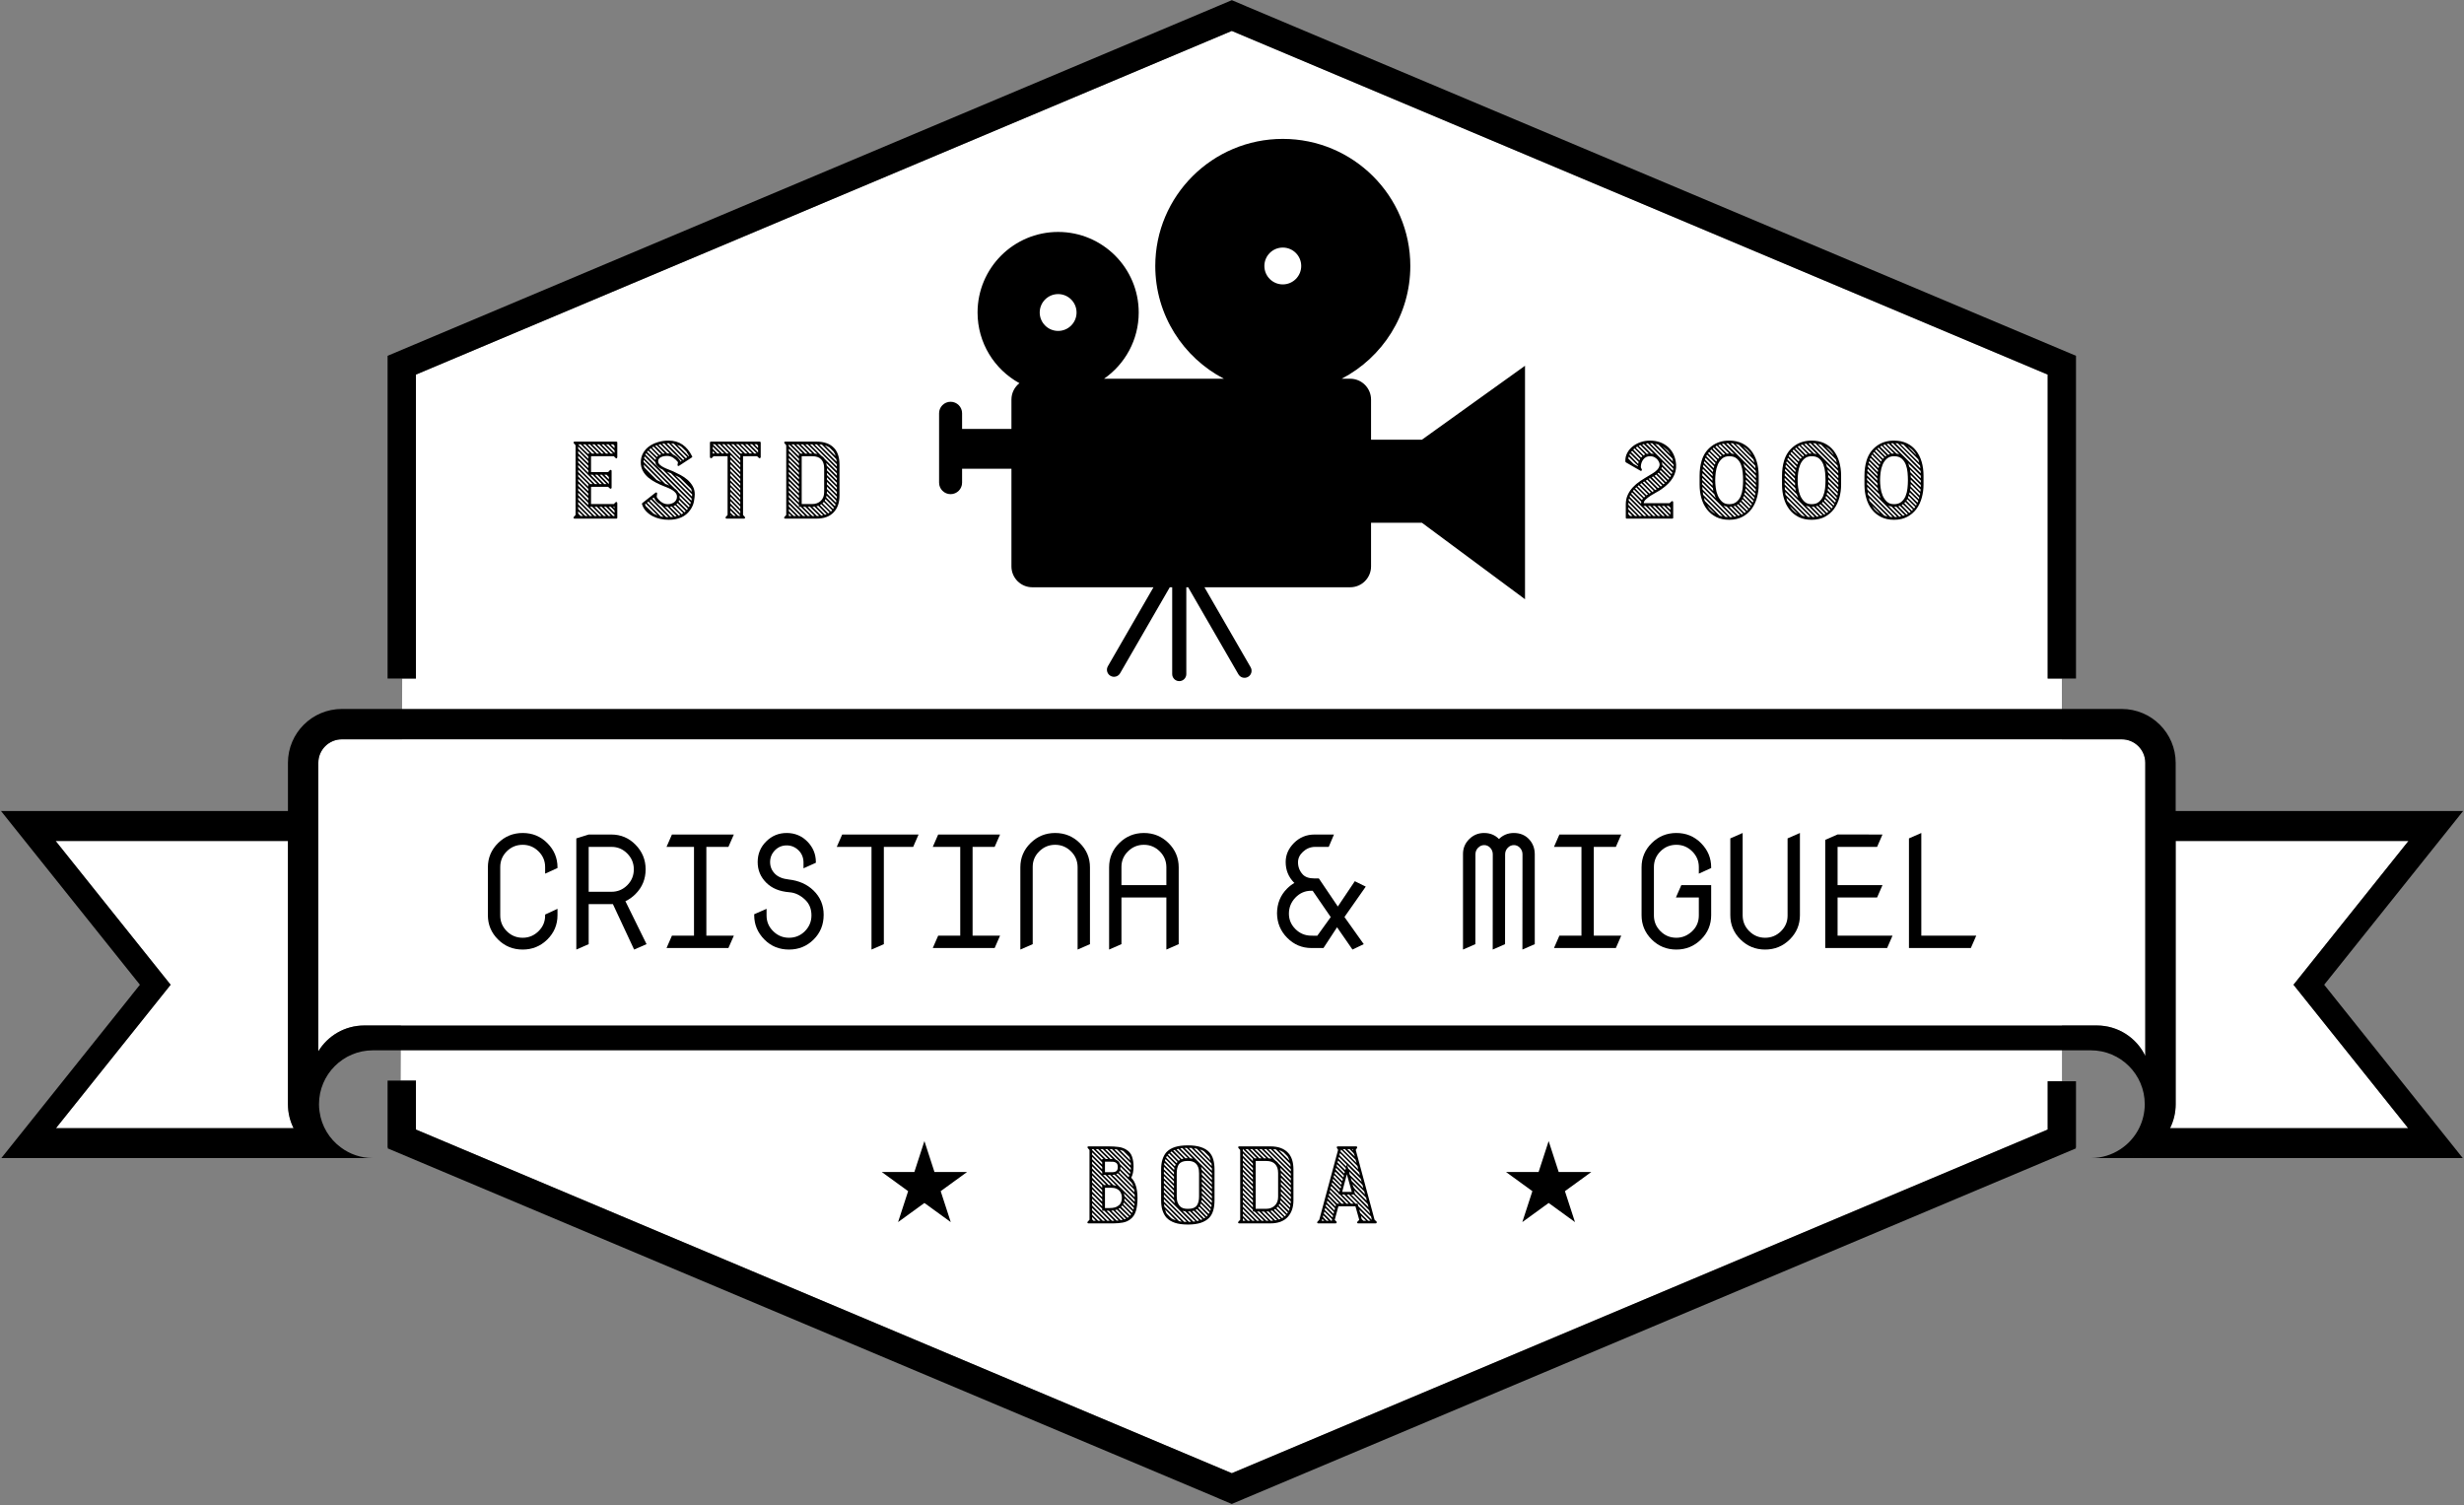 <svg width="203" height="124" viewBox="0 0 203 124" fill="none" xmlns="http://www.w3.org/2000/svg">
<rect x="0" y="0" width="203" height="124" fill="#808080" stroke="none"/>
<path fill-rule="evenodd" clip-rule="evenodd" d="M33.135 55.906H34.265V30.862L101.483 2.548V2.546L101.423 2.571L101.484 2.545L101.483 2.548L168.702 30.862V55.906H169.87L169.878 89.082H168.702V93.06L101.484 121.373L101.486 121.375L101.544 121.349L101.484 121.376V121.373L34.265 93.059V89.03H33.014L33.135 55.906Z" fill="white"/>
<path fill-rule="evenodd" clip-rule="evenodd" d="M171.034 89.082V94.532H171.004L171.036 94.608L102.45 123.498V123.499L101.481 123.907L100.35 123.43L100.352 123.427L31.933 94.608L31.964 94.532H31.932V89.03H34.265V93.059L101.484 121.373V121.376L101.544 121.349L101.486 121.375L101.484 121.373L168.702 93.06V89.082H171.034ZM168.702 55.906V30.862L101.483 2.548L101.484 2.545L101.423 2.571L101.483 2.546V2.548L34.265 30.862V55.906H31.932V29.313H31.933L100.518 0.423V0.422L101.487 0.014L102.618 0.49L102.617 0.494L171.033 29.313H171.034V55.906H168.702Z" fill="black"/>
<path fill-rule="evenodd" clip-rule="evenodd" d="M79.263 38.617V39.765C79.263 40.288 78.838 40.712 78.316 40.712C77.793 40.712 77.368 40.288 77.368 39.765V34.046C77.368 33.524 77.793 33.1 78.316 33.1C78.838 33.1 79.263 33.524 79.263 34.046V35.336H83.329V32.921C83.329 32.372 83.587 31.884 83.987 31.569C81.931 30.441 80.537 28.255 80.537 25.747C80.537 22.083 83.511 19.109 87.176 19.109C90.84 19.109 93.815 22.083 93.815 25.747C93.815 28.006 92.683 30.004 90.956 31.203H100.835C97.475 29.455 95.179 25.949 95.179 21.913C95.179 16.135 99.887 11.443 105.685 11.443C111.484 11.443 116.191 16.135 116.191 21.913C116.191 25.949 113.895 29.455 110.535 31.203H111.238C112.186 31.203 112.956 31.972 112.956 32.921V36.227H117.145L125.64 30.135V49.368L117.145 43.067H112.956V46.665C112.956 47.613 112.186 48.383 111.238 48.383H99.23L103.035 54.972C103.195 55.25 103.1 55.605 102.822 55.766C102.543 55.926 102.189 55.831 102.028 55.553L97.887 48.383H97.736V55.536C97.736 55.856 97.476 56.117 97.155 56.117C96.834 56.117 96.573 55.856 96.573 55.536V48.383H96.374L92.281 55.468C92.122 55.747 91.766 55.842 91.488 55.681C91.209 55.521 91.115 55.166 91.274 54.888L95.031 48.383H85.047C84.099 48.383 83.329 47.613 83.329 46.665V38.617H79.263ZM87.176 24.229C88.014 24.229 88.694 24.909 88.694 25.747C88.694 26.584 88.014 27.264 87.176 27.264C86.338 27.264 85.658 26.584 85.658 25.747C85.658 24.909 86.338 24.229 87.176 24.229ZM105.685 20.396C106.523 20.396 107.203 21.076 107.203 21.913C107.203 22.751 106.523 23.431 105.685 23.431C104.847 23.431 104.167 22.751 104.167 21.913C104.167 21.076 104.847 20.396 105.685 20.396Z" fill="black"/>
<path d="M48.982 42.512H49.174L47.636 40.974V41.166L48.982 42.512ZM49.006 39.88H49.21L47.636 38.306V38.499L49.006 39.88ZM48.597 42.512H48.79L47.636 41.346V41.55L48.597 42.512ZM48.826 39.88L47.636 38.691V38.883L48.633 39.88H48.826ZM47.636 37.742L48.465 38.571V38.366L47.636 37.549V37.742ZM47.636 36.78V36.973L48.465 37.802V37.609L47.636 36.78ZM47.636 37.934V38.114L48.465 38.955V38.751L47.636 37.934ZM47.636 39.64L48.465 40.469V40.277L47.636 39.448V39.64ZM48.465 37.994L47.636 37.153V37.357L48.465 38.174V37.994ZM48.465 41.611V41.43L47.636 40.589V40.794L48.465 41.611ZM47.636 40.409L48.465 41.238V41.034L47.636 40.217V40.409ZM47.636 40.025L48.465 40.842V40.661L47.636 39.832V40.025ZM48.465 39.892L47.636 39.075V39.256L48.465 40.097V39.892ZM49.174 41.755H48.982L49.739 42.512H49.931L49.174 41.755ZM48.79 41.755H48.597L49.367 42.512H49.559L48.79 41.755ZM48.032 36.612L48.778 37.369H48.982L48.225 36.612H48.032ZM47.84 36.612H47.636L48.465 37.417V37.369H48.597L47.84 36.612ZM49.931 41.755H49.751L50.508 42.512H50.629V42.44L49.931 41.755ZM49.559 41.755H49.379L50.136 42.512H50.316L49.559 41.755ZM48.597 36.612H48.417L49.174 37.369H49.367L48.597 36.612ZM48.826 39.111H48.645L49.403 39.88H49.583L48.826 39.111ZM49.367 36.612H49.174L49.931 37.369H50.124L49.367 36.612ZM49.21 39.111H49.018L49.787 39.88H49.968L49.21 39.111ZM49.739 36.612H49.559L50.316 37.369H50.508L49.739 36.612ZM48.79 36.612L49.559 37.369H49.739L48.982 36.612H48.79ZM48.225 42.512H48.417L47.636 41.731V41.935L48.225 42.512ZM49.583 39.111H49.403L50.16 39.88V39.688L49.583 39.111ZM50.124 36.612H49.931L50.629 37.309V37.117L50.124 36.612ZM50.316 41.755H50.136L50.629 42.259V42.067L50.316 41.755ZM47.84 42.512H48.044L47.636 42.127V42.307L47.84 42.512ZM49.968 39.111H49.787L50.16 39.496V39.304L49.968 39.111ZM50.508 36.612H50.316L50.629 36.925V36.72L50.508 36.612ZM50.629 41.875V41.755H50.508L50.629 41.875ZM47.335 42.728C47.295 42.728 47.269 42.712 47.257 42.68C47.245 42.648 47.251 42.616 47.275 42.584L47.419 42.428V36.684L47.275 36.516C47.251 36.492 47.245 36.464 47.257 36.432C47.269 36.4 47.295 36.384 47.335 36.384H50.773C50.828 36.384 50.857 36.408 50.857 36.456V37.657C50.857 37.698 50.843 37.73 50.815 37.754C50.786 37.778 50.752 37.77 50.713 37.73L50.569 37.585H48.694V38.895H50.1L50.244 38.739C50.26 38.715 50.287 38.707 50.328 38.715C50.368 38.723 50.388 38.751 50.388 38.799V40.181C50.388 40.221 50.37 40.247 50.334 40.259C50.298 40.271 50.268 40.265 50.244 40.241L50.1 40.109H48.694V41.526H50.569L50.713 41.382C50.744 41.35 50.776 41.344 50.809 41.364C50.84 41.384 50.857 41.414 50.857 41.454V42.644C50.857 42.7 50.828 42.728 50.773 42.728H47.335Z" fill="black"/>
<path d="M55.689 40.325C55.728 40.365 55.767 40.403 55.803 40.439C55.839 40.475 55.864 40.513 55.881 40.553L56.866 41.538C56.874 41.507 56.882 41.483 56.891 41.466C56.898 41.45 56.906 41.426 56.914 41.394L53.105 37.597L53.068 37.742L55.605 40.265L55.689 40.325ZM53.237 37.345C53.196 37.369 53.177 37.405 53.177 37.453L56.963 41.25L56.987 41.082L54.595 38.691C54.451 38.627 54.346 38.567 54.282 38.511C54.097 38.374 54.001 38.23 53.994 38.078L53.237 37.345ZM54.811 39.868C54.923 39.9 55.035 39.949 55.148 40.013L53.032 37.886C53.024 37.926 53.02 37.96 53.02 37.988V38.054L54.811 39.868ZM55.28 38.991L54.943 38.859L57.011 40.914C57.011 40.882 57.012 40.852 57.017 40.824C57.02 40.796 57.023 40.774 57.023 40.758V40.733L55.28 38.991ZM53.85 40.998L53.742 41.07L55.256 42.596C55.296 42.596 55.329 42.593 55.358 42.59C55.386 42.586 55.416 42.584 55.448 42.584L54.463 41.611L54.391 41.55C54.174 41.438 54.01 41.266 53.898 41.034L53.85 40.998ZM53.633 41.154L53.525 41.25L54.883 42.596C54.923 42.604 54.987 42.608 55.076 42.608L53.633 41.154ZM55.076 36.516C55.004 36.516 54.951 36.52 54.919 36.528L56.278 37.898L56.386 37.826L55.1 36.516H55.076ZM54.102 39.544L54.487 39.724L53.032 38.27C53.04 38.31 53.046 38.35 53.05 38.391C53.054 38.431 53.064 38.471 53.081 38.511L54.102 39.544ZM53.417 41.322L53.309 41.418L54.439 42.548L54.667 42.584L53.417 41.322ZM55.52 36.564L55.292 36.528L56.506 37.754L56.626 37.669L55.52 36.564ZM54.727 36.54C54.695 36.54 54.638 36.548 54.559 36.564L55.46 37.453C55.644 37.541 55.782 37.642 55.875 37.754C55.966 37.866 56.025 37.938 56.049 37.97L56.073 38.042L56.157 37.97L54.727 36.54ZM56.025 39.364C55.96 39.324 55.894 39.286 55.827 39.25C55.758 39.214 55.692 39.184 55.629 39.159L57.011 40.529C56.994 40.481 56.982 40.437 56.975 40.397C56.966 40.357 56.954 40.317 56.939 40.277L56.025 39.364ZM53.838 42.307C53.869 42.331 53.901 42.35 53.934 42.362C53.965 42.374 54.001 42.388 54.042 42.404C54.066 42.419 54.088 42.431 54.108 42.44C54.127 42.448 54.15 42.455 54.174 42.464L53.201 41.49L53.141 41.55C53.148 41.567 53.156 41.587 53.165 41.611C53.172 41.635 53.177 41.655 53.177 41.671L53.838 42.307ZM56.746 41.791C56.762 41.775 56.774 41.755 56.782 41.731C56.789 41.707 56.801 41.687 56.818 41.671L55.989 40.842C55.996 40.898 55.996 40.95 55.989 40.998V41.034L56.746 41.791ZM56.157 36.828C56.101 36.78 56.041 36.742 55.977 36.714C55.912 36.686 55.845 36.66 55.773 36.636L56.746 37.597L56.782 37.585C56.75 37.545 56.722 37.499 56.698 37.447C56.674 37.395 56.642 37.349 56.602 37.309L56.566 37.225L56.157 36.828ZM55.004 41.755H54.889C54.853 41.755 54.815 41.747 54.775 41.731L55.605 42.56L55.749 42.524L55.004 41.755ZM54.403 36.6C54.37 36.608 54.344 36.614 54.324 36.618C54.304 36.622 54.278 36.628 54.246 36.636L54.967 37.345H55.046C55.073 37.345 55.103 37.349 55.136 37.357C55.143 37.365 55.16 37.369 55.184 37.369L54.403 36.6ZM55.953 41.19C55.945 41.222 55.936 41.246 55.929 41.262C55.921 41.278 55.912 41.302 55.905 41.334L56.59 42.019L56.674 41.911L55.953 41.19ZM55.34 41.731C55.275 41.747 55.224 41.755 55.184 41.755L55.917 42.476L56.049 42.416L55.34 41.731ZM55.629 41.623C55.588 41.655 55.54 41.675 55.484 41.683L56.157 42.368C56.221 42.335 56.266 42.307 56.289 42.283L55.629 41.623ZM55.821 41.454C55.804 41.471 55.788 41.484 55.773 41.496C55.756 41.508 55.74 41.523 55.725 41.538L56.386 42.199C56.41 42.183 56.429 42.171 56.446 42.163C56.461 42.155 56.477 42.139 56.494 42.115L55.821 41.454ZM53.405 37.129L53.309 37.225L54.006 37.898C54.006 37.85 54.022 37.806 54.054 37.766L53.405 37.129ZM53.609 36.925C53.601 36.933 53.597 36.941 53.597 36.949C53.549 36.981 53.513 37.009 53.489 37.033L54.126 37.645C54.142 37.63 54.157 37.615 54.174 37.603C54.19 37.591 54.206 37.578 54.222 37.561L53.609 36.925ZM54.102 36.684L53.97 36.72L54.619 37.369C54.643 37.369 54.668 37.367 54.697 37.363C54.725 37.359 54.751 37.357 54.775 37.357L54.102 36.684ZM53.838 36.792L53.718 36.864L54.33 37.489L54.475 37.429L53.838 36.792ZM53.417 39.352C53 38.991 52.792 38.575 52.792 38.102C52.792 37.806 52.858 37.543 52.99 37.315C53.123 37.087 53.297 36.899 53.513 36.75C53.73 36.602 53.974 36.49 54.246 36.414C54.518 36.338 54.794 36.3 55.076 36.3C55.524 36.3 55.908 36.41 56.229 36.63C56.549 36.85 56.814 37.173 57.023 37.597C57.047 37.638 57.035 37.669 56.987 37.694L55.941 38.378C55.908 38.395 55.879 38.395 55.851 38.378C55.822 38.362 55.812 38.334 55.821 38.294L55.857 38.078C55.744 37.934 55.614 37.812 55.466 37.712C55.317 37.611 55.139 37.561 54.931 37.561C54.875 37.561 54.806 37.567 54.727 37.579C54.647 37.591 54.568 37.614 54.493 37.645C54.416 37.678 54.352 37.722 54.3 37.778C54.248 37.834 54.222 37.906 54.222 37.994C54.222 38.106 54.268 38.204 54.361 38.288C54.452 38.372 54.562 38.447 54.691 38.511C54.818 38.575 54.953 38.633 55.094 38.685C55.233 38.737 55.356 38.787 55.46 38.835C55.653 38.923 55.855 39.023 56.067 39.135C56.279 39.248 56.471 39.38 56.644 39.532C56.816 39.684 56.958 39.858 57.071 40.055C57.182 40.251 57.239 40.473 57.239 40.721C57.239 40.866 57.216 41.062 57.173 41.31C57.129 41.559 57.023 41.799 56.854 42.031C56.477 42.56 55.888 42.824 55.088 42.824C54.863 42.824 54.637 42.8 54.409 42.752C54.18 42.704 53.965 42.628 53.766 42.524C53.565 42.419 53.387 42.286 53.231 42.121C53.075 41.957 52.96 41.759 52.888 41.526C52.88 41.495 52.892 41.466 52.924 41.442L54.006 40.589C54.03 40.573 54.06 40.569 54.096 40.577C54.132 40.585 54.145 40.617 54.138 40.673L54.102 40.938C54.19 41.098 54.316 41.238 54.481 41.358C54.644 41.478 54.827 41.538 55.028 41.538C55.107 41.538 55.191 41.526 55.28 41.502C55.368 41.478 55.448 41.442 55.52 41.394C55.592 41.346 55.653 41.282 55.701 41.202C55.749 41.122 55.773 41.026 55.773 40.914C55.773 40.802 55.737 40.702 55.665 40.613C55.592 40.525 55.504 40.447 55.4 40.379C55.296 40.311 55.184 40.253 55.064 40.205C54.943 40.157 54.835 40.113 54.739 40.073C54.506 39.985 54.278 39.882 54.054 39.766C53.829 39.65 53.617 39.512 53.417 39.352Z" fill="black"/>
<path d="M59.679 36.6H59.487L60.989 38.114V37.922L59.679 36.6ZM59.859 36.6L60.989 37.742V37.549L60.051 36.6H59.859ZM60.989 40.974L60.172 40.133V40.337L60.989 41.166V40.974ZM60.989 38.679L60.172 37.85V38.054L60.989 38.883V38.679ZM60.989 41.346L60.172 40.529V40.721L60.989 41.55V41.346ZM60.989 39.075L60.172 38.246V38.438L60.989 39.256V39.075ZM60.989 39.448L60.172 38.619V38.811L60.989 39.64V39.448ZM60.989 39.832L60.172 38.991V39.196L60.989 40.013V39.832ZM60.989 40.589L60.172 39.76V39.953L60.989 40.782V40.589ZM60.989 40.217L60.172 39.388V39.58L60.989 40.397V40.217ZM60.172 37.477V37.657L60.989 38.499V38.294L60.172 37.477ZM60.989 41.731L60.172 40.914V41.094L60.989 41.935V41.731ZM60.989 42.307V42.115L60.172 41.286V41.478L60.989 42.307ZM61.578 36.6H61.386L62.143 37.357H62.335L61.578 36.6ZM60.436 36.6H60.244L61.001 37.357H61.193L60.436 36.6ZM60.821 36.6H60.628L61.386 37.357H61.578L60.821 36.6ZM61.001 36.6L61.758 37.357H61.962L61.193 36.6H61.001ZM59.487 37.357H59.667L58.898 36.6H58.717L59.487 37.357ZM59.294 36.6H59.102L59.859 37.357H60.039L59.294 36.6ZM60.989 42.488L60.172 41.671V41.863L60.821 42.5H60.989V42.488ZM61.962 36.6H61.77L62.455 37.285V37.093L61.962 36.6ZM58.717 36.973L59.102 37.357H59.294L58.717 36.792V36.973ZM60.436 42.5H60.628L60.172 42.055V42.235L60.436 42.5ZM62.335 36.6H62.155L62.455 36.913V36.708L62.335 36.6ZM58.717 37.357H58.898L58.717 37.165V37.357ZM60.244 42.5L60.172 42.428V42.5H60.244ZM58.645 37.73C58.621 37.754 58.589 37.758 58.549 37.742C58.508 37.726 58.489 37.698 58.489 37.657V36.48C58.489 36.416 58.52 36.384 58.585 36.384H62.575C62.639 36.384 62.672 36.416 62.672 36.48V37.657C62.672 37.698 62.654 37.726 62.617 37.742C62.581 37.758 62.551 37.754 62.527 37.73L62.371 37.585H61.217V42.428L61.361 42.584C61.386 42.608 61.392 42.638 61.38 42.674C61.367 42.71 61.341 42.728 61.301 42.728H59.859C59.818 42.728 59.793 42.71 59.781 42.674C59.769 42.638 59.775 42.608 59.799 42.584L59.943 42.428V37.585H58.789L58.645 37.73Z" fill="black"/>
<path d="M66.926 36.612H66.734L67.671 37.549L67.816 37.657C67.84 37.681 67.861 37.706 67.882 37.73C67.901 37.754 67.924 37.782 67.948 37.814L68.945 38.811V38.631L66.926 36.612ZM67.107 36.612L68.945 38.438V38.258L67.299 36.612H67.107ZM66.542 42.512H66.734L65.965 41.755H65.821V41.599L64.991 40.782V40.962L66.542 42.512ZM67.72 36.636C67.687 36.628 67.651 36.624 67.611 36.624H67.491L68.933 38.054L68.897 37.826L67.72 36.636ZM66.349 42.512L64.991 41.154V41.346L66.157 42.512H66.349ZM65.965 42.512L64.991 41.538V41.731L65.784 42.512H65.965ZM68.945 40.529L68.128 39.7V39.904L68.945 40.733V40.529ZM64.991 39.063L65.821 39.892V39.7L64.991 38.871V39.063ZM68.933 41.094C68.933 41.062 68.935 41.032 68.939 41.004C68.943 40.976 68.945 40.946 68.945 40.914L68.128 40.097V40.289L68.933 41.094ZM68.945 39.003L68.068 38.138C68.084 38.194 68.099 38.27 68.116 38.366L68.945 39.196V39.003ZM68.945 39.772L68.128 38.955V39.135L68.945 39.965V39.772ZM64.991 40.577L65.821 41.418V41.226L64.991 40.397V40.577ZM64.991 40.205L65.821 41.034V40.83L64.991 40.013V40.205ZM68.945 40.145L68.128 39.328V39.508L68.945 40.337V40.145ZM64.991 39.82L65.821 40.649V40.457L64.991 39.64V39.82ZM64.991 39.436L65.821 40.277V40.085L64.991 39.256V39.436ZM64.991 38.679L65.821 39.496V39.316L64.991 38.487V38.679ZM64.991 38.294L65.821 39.123V38.943L64.991 38.102V38.294ZM64.991 37.549L65.821 38.366V38.174L64.991 37.345V37.549ZM64.991 37.922L65.821 38.739V38.559L64.991 37.73V37.922ZM65.821 37.802L64.991 36.961V37.153L65.821 37.982V37.802ZM68.945 39.4L68.128 38.571V38.751L68.945 39.58V39.4ZM65.821 37.597V37.405L65.003 36.612H64.991V36.768L65.821 37.597ZM66.157 36.612H65.965L66.734 37.369H66.926L66.157 36.612ZM67.299 42.512C67.33 42.512 67.363 42.509 67.395 42.506C67.426 42.502 67.459 42.5 67.491 42.5L66.734 41.755H66.542L67.299 42.512ZM66.542 36.612H66.349L67.119 37.369C67.182 37.369 67.258 37.381 67.347 37.405L66.542 36.612ZM68.873 41.418C68.881 41.386 68.887 41.358 68.891 41.334C68.895 41.31 68.897 41.282 68.897 41.25L68.128 40.469V40.541C68.128 40.597 68.123 40.633 68.116 40.649L68.873 41.418ZM67.659 42.476L67.816 42.452L67.107 41.743C67.066 41.743 67.034 41.745 67.01 41.749C66.986 41.753 66.958 41.755 66.926 41.755L67.659 42.476ZM66.926 42.512H67.107L66.349 41.755H66.157L66.926 42.512ZM65.4 36.612H65.208L65.965 37.369H66.145L65.4 36.612ZM65.592 36.612L66.349 37.369H66.53L65.772 36.612H65.592ZM68.561 42.043L67.864 41.346L67.804 41.43L67.756 41.454L68.453 42.151L68.561 42.043ZM67.96 42.404C67.984 42.395 68.009 42.389 68.038 42.386C68.066 42.382 68.087 42.376 68.104 42.368L67.419 41.671L67.263 41.707L67.96 42.404ZM68.837 41.562L68.092 40.83L68.068 40.986L68.789 41.707L68.837 41.562ZM68.633 41.935C68.649 41.919 68.661 41.901 68.669 41.881C68.676 41.861 68.688 41.843 68.705 41.827L68.008 41.118C67.984 41.15 67.964 41.194 67.948 41.25L68.633 41.935ZM68.224 42.295L68.357 42.223L67.659 41.538L67.551 41.611L68.224 42.295ZM68.332 36.864C68.268 36.833 68.207 36.8 68.152 36.768C68.096 36.736 68.032 36.712 67.96 36.696L68.849 37.573C68.801 37.437 68.745 37.317 68.681 37.213L68.332 36.864ZM65.4 42.512H65.592L64.991 41.923V42.115L65.4 42.512ZM65.003 42.512H65.208L64.991 42.295V42.488L65.003 42.512ZM64.631 36.516C64.607 36.492 64.601 36.464 64.613 36.432C64.625 36.4 64.65 36.384 64.691 36.384H67.263C67.912 36.384 68.4 36.564 68.729 36.925C69.018 37.237 69.162 37.69 69.162 38.282V40.83C69.162 41.414 69 41.877 68.675 42.217C68.351 42.557 67.879 42.728 67.263 42.728H64.691C64.65 42.728 64.622 42.712 64.607 42.68C64.59 42.648 64.598 42.616 64.631 42.584L64.775 42.428V36.684L64.631 36.516ZM66.049 37.585V41.526H66.914C67.203 41.526 67.438 41.438 67.623 41.262C67.807 41.086 67.9 40.846 67.9 40.541V38.571C67.9 38.266 67.819 38.026 67.659 37.85C67.498 37.674 67.251 37.585 66.914 37.585H66.049Z" fill="black"/>
<path d="M137.861 38.619L135.758 36.516C135.693 36.532 135.641 36.54 135.601 36.54L137.825 38.775L137.861 38.619ZM136.13 36.528C136.098 36.52 136.034 36.516 135.938 36.516L137.873 38.45V38.282C137.873 38.274 137.868 38.266 137.861 38.258L136.13 36.528ZM135.83 42.512H136.034L134.303 40.794C134.286 40.81 134.279 40.832 134.279 40.86C134.279 40.888 134.274 40.914 134.267 40.938L135.83 42.512ZM135.445 42.512H135.649L134.207 41.07C134.19 41.11 134.183 41.166 134.183 41.238L135.445 42.512ZM136.623 36.624C136.542 36.6 136.455 36.58 136.359 36.564L137.837 38.03L137.777 37.778L136.623 36.624ZM135.073 42.512H135.265L134.159 41.406V41.587L135.073 42.512ZM136.731 41.683H136.539L137.368 42.512H137.548L136.731 41.683ZM136.334 41.683H136.142L136.984 42.512H137.164L136.334 41.683ZM135.95 41.683H135.77L136.587 42.512H136.791L135.95 41.683ZM135.577 41.683H135.397L136.214 42.512H136.407L135.577 41.683ZM137.717 39.063C137.748 38.999 137.768 38.955 137.777 38.931L136.911 38.054C136.935 38.126 136.947 38.202 136.947 38.282L137.717 39.063ZM136.359 40.373C136.39 40.349 136.434 40.329 136.491 40.313L135.71 39.52C135.661 39.544 135.621 39.572 135.589 39.604L136.359 40.373ZM136.13 40.529C136.146 40.513 136.166 40.499 136.19 40.487C136.214 40.475 136.234 40.461 136.25 40.445L135.457 39.664L135.349 39.736L136.13 40.529ZM134.387 40.673L135.205 41.502V41.454C135.205 41.398 135.208 41.358 135.217 41.334L134.46 40.565L134.387 40.673ZM135.89 40.661C135.905 40.645 135.923 40.633 135.944 40.625C135.963 40.617 135.986 40.605 136.01 40.589L135.229 39.808L135.121 39.892L135.89 40.661ZM136.034 37.369C136.074 37.369 136.112 37.373 136.148 37.381C136.184 37.389 136.222 37.401 136.262 37.417L135.421 36.588C135.404 36.596 135.383 36.602 135.355 36.606C135.326 36.61 135.304 36.616 135.289 36.624L136.034 37.369ZM135.445 40.986L135.553 40.89L134.808 40.145L134.712 40.241L135.445 40.986ZM135.649 40.806L135.77 40.733L135.012 39.977L134.94 40.037C134.923 40.053 134.911 40.061 134.904 40.061L135.649 40.806ZM136.599 40.217L136.719 40.145L135.95 39.4H135.926C135.893 39.424 135.861 39.44 135.83 39.448L136.599 40.217ZM136.827 40.085C136.875 40.037 136.915 40.009 136.947 40.001L136.202 39.256L136.082 39.316L136.827 40.085ZM137.044 39.904C137.092 39.872 137.128 39.844 137.152 39.82L136.443 39.099L136.322 39.196L137.044 39.904ZM135.361 41.07L134.616 40.337L134.532 40.445L135.277 41.19L135.361 41.07ZM134.243 37.477L134.964 38.222L135 38.054L134.291 37.357L134.243 37.477ZM137.669 39.196L136.923 38.462C136.915 38.479 136.909 38.499 136.905 38.523C136.901 38.547 136.891 38.571 136.875 38.595L137.584 39.304L137.633 39.256L137.669 39.196ZM135.673 37.393L135.842 37.369L135.145 36.672L135 36.72L135.673 37.393ZM137.44 39.532C137.456 39.516 137.468 39.498 137.476 39.478C137.484 39.458 137.496 39.44 137.512 39.424L136.803 38.727L136.743 38.835L137.44 39.532ZM135.133 37.814L134.472 37.141L134.375 37.237L135.06 37.934L135.133 37.814ZM135.421 37.525C135.437 37.501 135.476 37.473 135.541 37.441L134.892 36.792L134.76 36.877L135.421 37.525ZM137.248 39.724L137.344 39.64L136.647 38.943C136.599 38.975 136.566 38.999 136.551 39.015L137.248 39.724ZM134.592 38.222L134.952 38.426V38.378L134.183 37.621C134.175 37.645 134.169 37.672 134.165 37.7C134.16 37.728 134.154 37.754 134.147 37.778L134.592 38.222ZM134.7 42.512H134.892L134.159 41.779V41.971L134.7 42.512ZM134.664 36.949C134.64 36.965 134.619 36.979 134.604 36.991C134.587 37.003 134.571 37.017 134.556 37.033L135.205 37.694L135.313 37.597L134.664 36.949ZM137.104 41.683H136.911L137.621 42.392V42.199L137.104 41.683ZM134.303 42.512H134.496L134.159 42.163V42.368L134.303 42.512ZM137.633 37.441C137.584 37.353 137.532 37.273 137.476 37.201C137.42 37.129 137.348 37.061 137.26 36.997C137.219 36.957 137.171 36.917 137.116 36.877C137.059 36.837 137.008 36.797 136.959 36.756L137.633 37.441ZM137.476 41.683H137.284L137.621 42.007V41.827L137.476 41.683ZM133.967 38.102C133.926 38.078 133.907 38.046 133.907 38.006C133.898 37.75 133.952 37.515 134.069 37.303C134.184 37.091 134.339 36.911 134.532 36.762C134.724 36.614 134.941 36.5 135.187 36.42C135.431 36.34 135.677 36.3 135.926 36.3C136.527 36.3 137.027 36.476 137.428 36.828C137.82 37.181 138.041 37.662 138.089 38.27C138.137 39.047 137.724 39.732 136.851 40.325C136.762 40.389 136.641 40.463 136.485 40.547C136.328 40.631 136.173 40.721 136.022 40.818C135.869 40.914 135.734 41.016 135.613 41.124C135.493 41.232 135.428 41.342 135.421 41.454H137.548L137.705 41.31C137.729 41.286 137.759 41.28 137.795 41.292C137.831 41.304 137.849 41.33 137.849 41.37V42.644C137.849 42.7 137.82 42.728 137.765 42.728H134.027C133.97 42.728 133.943 42.7 133.943 42.644V41.55C133.943 41.262 133.997 41.002 134.105 40.77C134.213 40.537 134.355 40.327 134.532 40.139C134.707 39.951 134.91 39.78 135.139 39.628C135.367 39.476 135.597 39.332 135.83 39.196C135.926 39.139 136.04 39.071 136.172 38.991C136.304 38.911 136.42 38.819 136.521 38.715C136.621 38.611 136.687 38.495 136.719 38.366C136.75 38.238 136.714 38.098 136.611 37.946C136.539 37.834 136.444 37.746 136.328 37.681C136.212 37.617 136.082 37.585 135.938 37.585C135.705 37.585 135.521 37.675 135.385 37.856C135.248 38.036 135.181 38.25 135.181 38.499L135.265 38.679C135.28 38.719 135.272 38.751 135.241 38.775C135.208 38.799 135.181 38.803 135.157 38.787L133.967 38.102Z" fill="black"/>
<path d="M142.536 42.596H142.632C142.664 42.596 142.693 42.592 142.717 42.584L140.253 40.109V40.217C140.253 40.249 140.256 40.285 140.265 40.325L142.536 42.596ZM144.664 38.991C144.664 38.967 144.661 38.939 144.658 38.907C144.653 38.875 144.652 38.839 144.652 38.799L142.368 36.516C142.287 36.516 142.231 36.52 142.2 36.528L144.664 38.991ZM142.152 42.584C142.183 42.584 142.215 42.586 142.248 42.59C142.279 42.593 142.315 42.596 142.356 42.596L140.289 40.529L140.313 40.758L142.152 42.584ZM144.604 38.366L142.777 36.528C142.736 36.528 142.7 36.526 142.668 36.522C142.636 36.518 142.604 36.516 142.572 36.516L144.628 38.583L144.604 38.366ZM141.659 42.476C141.707 42.491 141.75 42.506 141.791 42.518C141.831 42.53 141.875 42.539 141.923 42.548L140.385 41.01L140.409 41.094C140.409 41.166 140.428 41.23 140.469 41.286L141.659 42.476ZM144.459 37.85L143.245 36.636C143.205 36.62 143.165 36.608 143.125 36.6C143.084 36.592 143.036 36.584 142.981 36.576L144.543 38.126L144.459 37.85ZM140.241 39.916L141.358 41.034C141.342 40.986 141.322 40.936 141.298 40.884C141.274 40.832 141.254 40.778 141.238 40.721L140.241 39.736V39.916ZM144.664 39.196L143.618 38.162C143.642 38.21 143.661 38.256 143.678 38.3C143.694 38.344 143.706 38.395 143.714 38.45L144.664 39.4V39.196ZM144.664 39.58L143.774 38.679L143.81 38.907L144.664 39.772V39.58ZM140.241 39.544L141.154 40.457L141.118 40.217L140.241 39.364V39.544ZM140.253 38.979V39.069C140.253 39.097 140.248 39.132 140.241 39.172L141.094 40.013V39.808L140.253 38.979ZM144.664 39.953L143.822 39.111C143.83 39.151 143.834 39.185 143.834 39.214V39.316L144.664 40.133V39.953ZM144.652 40.325L143.834 39.508V39.7L144.628 40.505L144.652 40.325ZM142.668 37.369C142.732 37.377 142.808 37.397 142.897 37.429L142.019 36.552L141.851 36.588L142.668 37.369ZM142.897 42.572L143.053 42.536L142.248 41.731C142.207 41.723 142.164 41.713 142.116 41.701C142.068 41.689 142.023 41.675 141.983 41.659L142.897 42.572ZM140.289 38.619C140.272 38.699 140.265 38.755 140.265 38.787L141.082 39.604V39.424L140.289 38.619ZM144.616 40.661L143.834 39.88C143.834 39.913 143.832 39.944 143.828 39.977C143.823 40.009 143.822 40.041 143.822 40.073L144.579 40.83L144.616 40.661ZM140.313 38.462L141.094 39.231V39.063L140.337 38.282L140.313 38.462ZM140.373 38.138L141.118 38.895L141.142 38.739L140.409 37.994V38.03L140.373 38.138ZM144.531 40.986L143.81 40.229L143.786 40.409L144.507 41.13C144.515 41.122 144.519 41.114 144.519 41.106L144.531 40.986ZM141.719 36.624C141.687 36.632 141.66 36.64 141.641 36.648C141.62 36.656 141.594 36.668 141.563 36.684L142.272 37.369H142.464L141.719 36.624ZM144.459 41.262L143.75 40.565C143.733 40.629 143.718 40.681 143.702 40.721L144.399 41.406L144.459 41.262ZM140.577 37.585L141.274 38.282L141.334 38.15L140.637 37.453L140.577 37.585ZM143.197 42.488L143.354 42.452L142.644 41.743C142.604 41.751 142.572 41.755 142.548 41.755H142.464L143.197 42.488ZM140.457 37.85L141.178 38.571C141.194 38.539 141.209 38.491 141.226 38.426L140.517 37.718L140.457 37.85ZM141.443 36.72C141.378 36.752 141.338 36.78 141.322 36.804L141.983 37.465C142.007 37.449 142.055 37.433 142.128 37.417L141.443 36.72ZM140.806 37.237L140.721 37.345L141.394 38.03L141.455 37.922C141.455 37.914 141.456 37.91 141.461 37.91C141.464 37.91 141.467 37.906 141.467 37.898L140.806 37.237ZM144.327 41.538L143.666 40.854C143.649 40.886 143.637 40.912 143.63 40.932C143.622 40.952 143.613 40.978 143.606 41.01L144.279 41.659L144.327 41.538ZM144.111 41.887C144.126 41.871 144.142 41.853 144.159 41.833C144.174 41.813 144.19 41.791 144.207 41.767L143.558 41.13C143.525 41.162 143.501 41.202 143.486 41.25L144.111 41.887ZM140.89 37.141L141.551 37.802L141.647 37.694L140.986 37.033L140.89 37.141ZM141.19 36.877L141.094 36.949L141.755 37.609C141.795 37.569 141.827 37.545 141.851 37.537L141.19 36.877ZM143.486 42.392L143.606 42.331L142.945 41.671C142.904 41.695 142.856 41.707 142.801 41.707L143.486 42.392ZM143.714 42.26C143.738 42.244 143.76 42.227 143.78 42.211C143.799 42.195 143.817 42.179 143.834 42.163L143.185 41.538C143.168 41.555 143.137 41.579 143.089 41.611L143.714 42.26ZM144.027 41.983L143.39 41.346L143.305 41.454L143.93 42.079L144.027 41.983ZM144.303 37.501C144.255 37.397 144.183 37.293 144.087 37.189C144.015 37.101 143.936 37.025 143.852 36.961C143.768 36.897 143.678 36.833 143.582 36.768L144.303 37.501ZM140.83 41.935C140.981 42.103 141.146 42.235 141.322 42.331L140.637 41.659C140.685 41.739 140.749 41.831 140.83 41.935ZM142.464 42.824C142.055 42.824 141.699 42.748 141.394 42.596C141.089 42.443 140.836 42.235 140.631 41.971C140.427 41.707 140.274 41.398 140.175 41.046C140.074 40.694 140.024 40.321 140.024 39.928V39.196C140.024 38.747 140.08 38.334 140.193 37.958C140.344 37.453 140.62 37.051 141.022 36.75C141.422 36.45 141.903 36.3 142.464 36.3C142.856 36.3 143.205 36.372 143.51 36.516C143.814 36.66 144.069 36.863 144.273 37.123C144.477 37.383 144.631 37.69 144.736 38.042C144.839 38.395 144.892 38.779 144.892 39.196V39.928C144.892 40.297 144.844 40.655 144.748 41.004C144.652 41.352 144.505 41.661 144.309 41.929C144.112 42.197 143.86 42.413 143.552 42.578C143.243 42.742 142.88 42.824 142.464 42.824ZM142.464 37.585C142.224 37.585 142.027 37.651 141.875 37.784C141.723 37.916 141.605 38.082 141.521 38.282C141.437 38.483 141.38 38.699 141.352 38.931C141.324 39.163 141.31 39.376 141.31 39.568C141.31 39.744 141.324 39.947 141.352 40.175C141.38 40.403 141.437 40.617 141.521 40.818C141.605 41.018 141.72 41.188 141.869 41.328C142.017 41.468 142.215 41.538 142.464 41.538C142.712 41.538 142.912 41.474 143.065 41.346C143.217 41.218 143.333 41.058 143.414 40.866C143.493 40.673 143.546 40.461 143.57 40.229C143.594 39.997 143.606 39.776 143.606 39.568C143.606 39.376 143.595 39.163 143.576 38.931C143.555 38.699 143.507 38.483 143.432 38.282C143.355 38.082 143.241 37.916 143.089 37.784C142.936 37.651 142.729 37.585 142.464 37.585Z" fill="black"/>
<path d="M149.327 42.596H149.423C149.454 42.596 149.483 42.592 149.507 42.584L147.043 40.109V40.217C147.043 40.249 147.047 40.285 147.055 40.325L149.327 42.596ZM151.454 38.991C151.454 38.967 151.452 38.939 151.448 38.907C151.444 38.875 151.442 38.839 151.442 38.799L149.159 36.516C149.078 36.516 149.022 36.52 148.99 36.528L151.454 38.991ZM148.942 42.584C148.974 42.584 149.006 42.586 149.039 42.59C149.07 42.593 149.106 42.596 149.147 42.596L147.079 40.529L147.103 40.758L148.942 42.584ZM151.394 38.366L149.567 36.528C149.526 36.528 149.49 36.526 149.459 36.522C149.427 36.518 149.394 36.516 149.363 36.516L151.418 38.583L151.394 38.366ZM148.45 42.476C148.498 42.491 148.541 42.506 148.582 42.518C148.621 42.53 148.666 42.539 148.714 42.548L147.176 41.01L147.2 41.094C147.2 41.166 147.219 41.23 147.26 41.286L148.45 42.476ZM151.25 37.85L150.036 36.636C149.995 36.62 149.956 36.608 149.916 36.6C149.875 36.592 149.827 36.584 149.772 36.576L151.334 38.126L151.25 37.85ZM147.031 39.916L148.149 41.034C148.132 40.986 148.113 40.936 148.089 40.884C148.065 40.832 148.045 40.778 148.029 40.721L147.031 39.736V39.916ZM151.454 39.196L150.409 38.162C150.433 38.21 150.452 38.256 150.469 38.3C150.484 38.344 150.496 38.395 150.505 38.45L151.454 39.4V39.196ZM151.454 39.58L150.565 38.679L150.601 38.907L151.454 39.772V39.58ZM147.031 39.544L147.945 40.457L147.909 40.217L147.031 39.364V39.544ZM147.043 38.979V39.069C147.043 39.097 147.039 39.132 147.031 39.172L147.885 40.013V39.808L147.043 38.979ZM151.454 39.953L150.613 39.111C150.62 39.151 150.625 39.185 150.625 39.214V39.316L151.454 40.133V39.953ZM151.442 40.325L150.625 39.508V39.7L151.418 40.505L151.442 40.325ZM149.459 37.369C149.523 37.377 149.599 37.397 149.688 37.429L148.81 36.552L148.642 36.588L149.459 37.369ZM149.688 42.572L149.844 42.536L149.039 41.731C148.998 41.723 148.954 41.713 148.906 41.701C148.858 41.689 148.814 41.675 148.774 41.659L149.688 42.572ZM147.079 38.619C147.063 38.699 147.055 38.755 147.055 38.787L147.873 39.604V39.424L147.079 38.619ZM151.406 40.661L150.625 39.88C150.625 39.913 150.623 39.944 150.619 39.977C150.614 40.009 150.613 40.041 150.613 40.073L151.37 40.83L151.406 40.661ZM147.103 38.462L147.885 39.231V39.063L147.128 38.282L147.103 38.462ZM147.164 38.138L147.909 38.895L147.933 38.739L147.2 37.994V38.03L147.164 38.138ZM151.322 40.986L150.601 40.229L150.577 40.409L151.298 41.13C151.305 41.122 151.31 41.114 151.31 41.106L151.322 40.986ZM148.51 36.624C148.477 36.632 148.451 36.64 148.432 36.648C148.411 36.656 148.385 36.668 148.353 36.684L149.063 37.369H149.255L148.51 36.624ZM151.25 41.262L150.541 40.565C150.524 40.629 150.508 40.681 150.493 40.721L151.19 41.406L151.25 41.262ZM147.368 37.585L148.065 38.282L148.125 38.15L147.428 37.453L147.368 37.585ZM149.988 42.488L150.144 42.452L149.435 41.743C149.394 41.751 149.363 41.755 149.339 41.755H149.255L149.988 42.488ZM147.248 37.85L147.969 38.571C147.984 38.539 148 38.491 148.017 38.426L147.308 37.718L147.248 37.85ZM148.233 36.72C148.168 36.752 148.129 36.78 148.113 36.804L148.774 37.465C148.798 37.449 148.846 37.433 148.918 37.417L148.233 36.72ZM147.596 37.237L147.512 37.345L148.185 38.03L148.245 37.922C148.245 37.914 148.246 37.91 148.251 37.91C148.255 37.91 148.257 37.906 148.257 37.898L147.596 37.237ZM151.118 41.538L150.457 40.854C150.44 40.886 150.428 40.912 150.421 40.932C150.412 40.952 150.404 40.978 150.397 41.01L151.07 41.659L151.118 41.538ZM150.901 41.887C150.917 41.871 150.933 41.853 150.95 41.833C150.965 41.813 150.981 41.791 150.998 41.767L150.349 41.13C150.316 41.162 150.292 41.202 150.276 41.25L150.901 41.887ZM147.68 37.141L148.341 37.802L148.438 37.694L147.777 37.033L147.68 37.141ZM147.981 36.877L147.885 36.949L148.546 37.609C148.585 37.569 148.618 37.545 148.642 37.537L147.981 36.877ZM150.276 42.392L150.397 42.331L149.736 41.671C149.695 41.695 149.647 41.707 149.591 41.707L150.276 42.392ZM150.505 42.26C150.529 42.244 150.55 42.227 150.571 42.211C150.59 42.195 150.608 42.179 150.625 42.163L149.976 41.538C149.959 41.555 149.928 41.579 149.88 41.611L150.505 42.26ZM150.817 41.983L150.18 41.346L150.096 41.454L150.721 42.079L150.817 41.983ZM151.094 37.501C151.046 37.397 150.974 37.293 150.877 37.189C150.805 37.101 150.727 37.025 150.643 36.961C150.559 36.897 150.469 36.833 150.373 36.768L151.094 37.501ZM147.62 41.935C147.772 42.103 147.936 42.235 148.113 42.331L147.428 41.659C147.476 41.739 147.54 41.831 147.62 41.935ZM149.255 42.824C148.846 42.824 148.489 42.748 148.185 42.596C147.88 42.443 147.626 42.235 147.422 41.971C147.218 41.707 147.065 41.398 146.965 41.046C146.864 40.694 146.815 40.321 146.815 39.928V39.196C146.815 38.747 146.87 38.334 146.983 37.958C147.135 37.453 147.411 37.051 147.813 36.75C148.213 36.45 148.694 36.3 149.255 36.3C149.647 36.3 149.995 36.372 150.3 36.516C150.605 36.66 150.859 36.863 151.064 37.123C151.268 37.383 151.422 37.69 151.526 38.042C151.63 38.395 151.683 38.779 151.683 39.196V39.928C151.683 40.297 151.635 40.655 151.538 41.004C151.442 41.352 151.296 41.661 151.1 41.929C150.903 42.197 150.65 42.413 150.343 42.578C150.034 42.742 149.671 42.824 149.255 42.824ZM149.255 37.585C149.014 37.585 148.817 37.651 148.666 37.784C148.513 37.916 148.396 38.082 148.311 38.282C148.227 38.483 148.171 38.699 148.143 38.931C148.114 39.163 148.101 39.376 148.101 39.568C148.101 39.744 148.114 39.947 148.143 40.175C148.171 40.403 148.227 40.617 148.311 40.818C148.396 41.018 148.511 41.188 148.66 41.328C148.808 41.468 149.006 41.538 149.255 41.538C149.502 41.538 149.703 41.474 149.856 41.346C150.007 41.218 150.124 41.058 150.204 40.866C150.284 40.673 150.337 40.461 150.361 40.229C150.385 39.997 150.397 39.776 150.397 39.568C150.397 39.376 150.386 39.163 150.367 38.931C150.346 38.699 150.298 38.483 150.222 38.282C150.145 38.082 150.031 37.916 149.88 37.784C149.727 37.651 149.519 37.585 149.255 37.585Z" fill="black"/>
<path d="M156.118 42.596H156.214C156.245 42.596 156.274 42.592 156.298 42.584L153.834 40.109V40.217C153.834 40.249 153.838 40.285 153.846 40.325L156.118 42.596ZM158.245 38.991C158.245 38.967 158.243 38.939 158.239 38.907C158.234 38.875 158.233 38.839 158.233 38.799L155.949 36.516C155.869 36.516 155.812 36.52 155.781 36.528L158.245 38.991ZM155.733 42.584C155.764 42.584 155.797 42.586 155.829 42.59C155.86 42.593 155.897 42.596 155.937 42.596L153.87 40.529L153.894 40.758L155.733 42.584ZM158.185 38.366L156.358 36.528C156.317 36.528 156.281 36.526 156.25 36.522C156.217 36.518 156.185 36.516 156.154 36.516L158.209 38.583L158.185 38.366ZM155.24 42.476C155.288 42.491 155.332 42.506 155.373 42.518C155.412 42.53 155.457 42.539 155.505 42.548L153.966 41.01L153.99 41.094C153.99 41.166 154.01 41.23 154.05 41.286L155.24 42.476ZM158.041 37.85L156.827 36.636C156.786 36.62 156.746 36.608 156.707 36.6C156.666 36.592 156.618 36.584 156.562 36.576L158.125 38.126L158.041 37.85ZM153.822 39.916L154.94 41.034C154.923 40.986 154.904 40.936 154.88 40.884C154.856 40.832 154.835 40.778 154.82 40.721L153.822 39.736V39.916ZM158.245 39.196L157.199 38.162C157.223 38.21 157.243 38.256 157.259 38.3C157.275 38.344 157.287 38.395 157.296 38.45L158.245 39.4V39.196ZM158.245 39.58L157.356 38.679L157.392 38.907L158.245 39.772V39.58ZM153.822 39.544L154.735 40.457L154.699 40.217L153.822 39.364V39.544ZM153.834 38.979V39.069C153.834 39.097 153.829 39.132 153.822 39.172L154.675 40.013V39.808L153.834 38.979ZM158.245 39.953L157.404 39.111C157.411 39.151 157.416 39.185 157.416 39.214V39.316L158.245 40.133V39.953ZM158.233 40.325L157.416 39.508V39.7L158.209 40.505L158.233 40.325ZM156.25 37.369C156.314 37.377 156.389 37.397 156.478 37.429L155.601 36.552L155.433 36.588L156.25 37.369ZM156.478 42.572L156.634 42.536L155.829 41.731C155.788 41.723 155.745 41.713 155.697 41.701C155.649 41.689 155.604 41.675 155.565 41.659L156.478 42.572ZM153.87 38.619C153.853 38.699 153.846 38.755 153.846 38.787L154.663 39.604V39.424L153.87 38.619ZM158.197 40.661L157.416 39.88C157.416 39.913 157.413 39.944 157.41 39.977C157.405 40.009 157.404 40.041 157.404 40.073L158.161 40.83L158.197 40.661ZM153.894 38.462L154.675 39.231V39.063L153.918 38.282L153.894 38.462ZM153.954 38.138L154.699 38.895L154.723 38.739L153.99 37.994V38.03L153.954 38.138ZM158.113 40.986L157.392 40.229L157.368 40.409L158.089 41.13C158.096 41.122 158.101 41.114 158.101 41.106L158.113 40.986ZM155.3 36.624C155.268 36.632 155.242 36.64 155.222 36.648C155.202 36.656 155.175 36.668 155.144 36.684L155.853 37.369H156.046L155.3 36.624ZM158.041 41.262L157.332 40.565C157.315 40.629 157.299 40.681 157.284 40.721L157.981 41.406L158.041 41.262ZM154.159 37.585L154.856 38.282L154.916 38.15L154.219 37.453L154.159 37.585ZM156.779 42.488L156.935 42.452L156.226 41.743C156.185 41.751 156.154 41.755 156.13 41.755H156.046L156.779 42.488ZM154.038 37.85L154.76 38.571C154.775 38.539 154.791 38.491 154.808 38.426L154.099 37.718L154.038 37.85ZM155.024 36.72C154.959 36.752 154.919 36.78 154.904 36.804L155.565 37.465C155.589 37.449 155.637 37.433 155.709 37.417L155.024 36.72ZM154.387 37.237L154.303 37.345L154.976 38.03L155.036 37.922C155.036 37.914 155.037 37.91 155.042 37.91C155.046 37.91 155.048 37.906 155.048 37.898L154.387 37.237ZM157.909 41.538L157.247 40.854C157.231 40.886 157.219 40.912 157.211 40.932C157.203 40.952 157.195 40.978 157.187 41.01L157.86 41.659L157.909 41.538ZM157.692 41.887C157.708 41.871 157.723 41.853 157.74 41.833C157.756 41.813 157.771 41.791 157.788 41.767L157.139 41.13C157.107 41.162 157.083 41.202 157.067 41.25L157.692 41.887ZM154.471 37.141L155.132 37.802L155.228 37.694L154.567 37.033L154.471 37.141ZM154.772 36.877L154.675 36.949L155.336 37.609C155.376 37.569 155.409 37.545 155.433 37.537L154.772 36.877ZM157.067 42.392L157.187 42.331L156.526 41.671C156.485 41.695 156.437 41.707 156.382 41.707L157.067 42.392ZM157.296 42.26C157.32 42.244 157.341 42.227 157.362 42.211C157.381 42.195 157.399 42.179 157.416 42.163L156.767 41.538C156.75 41.555 156.719 41.579 156.671 41.611L157.296 42.26ZM157.608 41.983L156.971 41.346L156.887 41.454L157.512 42.079L157.608 41.983ZM157.884 37.501C157.836 37.397 157.764 37.293 157.668 37.189C157.596 37.101 157.518 37.025 157.434 36.961C157.35 36.897 157.259 36.833 157.163 36.768L157.884 37.501ZM154.411 41.935C154.562 42.103 154.727 42.235 154.904 42.331L154.219 41.659C154.267 41.739 154.33 41.831 154.411 41.935ZM156.046 42.824C155.637 42.824 155.28 42.748 154.976 42.596C154.671 42.443 154.417 42.235 154.213 41.971C154.008 41.707 153.856 41.398 153.756 41.046C153.655 40.694 153.606 40.321 153.606 39.928V39.196C153.606 38.747 153.661 38.334 153.774 37.958C153.925 37.453 154.202 37.051 154.603 36.75C155.004 36.45 155.484 36.3 156.046 36.3C156.437 36.3 156.786 36.372 157.091 36.516C157.395 36.66 157.65 36.863 157.854 37.123C158.059 37.383 158.213 37.69 158.317 38.042C158.421 38.395 158.473 38.779 158.473 39.196V39.928C158.473 40.297 158.425 40.655 158.329 41.004C158.233 41.352 158.086 41.661 157.89 41.929C157.693 42.197 157.441 42.413 157.133 42.578C156.824 42.742 156.461 42.824 156.046 42.824ZM156.046 37.585C155.805 37.585 155.608 37.651 155.457 37.784C155.304 37.916 155.186 38.082 155.102 38.282C155.018 38.483 154.961 38.699 154.934 38.931C154.905 39.163 154.892 39.376 154.892 39.568C154.892 39.744 154.905 39.947 154.934 40.175C154.961 40.403 155.018 40.617 155.102 40.818C155.186 41.018 155.302 41.188 155.451 41.328C155.598 41.468 155.797 41.538 156.046 41.538C156.293 41.538 156.494 41.474 156.647 41.346C156.798 41.218 156.915 41.058 156.995 40.866C157.074 40.673 157.127 40.461 157.151 40.229C157.175 39.997 157.187 39.776 157.187 39.568C157.187 39.376 157.177 39.163 157.157 38.931C157.137 38.699 157.089 38.483 157.013 38.282C156.936 38.082 156.822 37.916 156.671 37.784C156.518 37.651 156.31 37.585 156.046 37.585Z" fill="black"/>
<path d="M93.486 98.833L91.455 96.802H91.262L91.707 97.246L93.486 99.013V98.833ZM93.486 98.436L91.995 96.946L91.815 96.778L91.647 96.802H91.635L91.899 97.042L93.486 98.64V98.436ZM91.046 94.675L91.923 95.54L92.019 95.588C92.155 95.668 92.239 95.773 92.272 95.901L93.089 96.718L93.125 96.562L91.226 94.675H91.046ZM91.418 94.675L93.161 96.393V96.213L91.611 94.675H91.418ZM91.803 100.575L90.974 99.746H90.805V99.578L89.976 98.749V98.941L91.611 100.575H91.803ZM89.976 96.273L91.334 97.631H91.527L89.976 96.081V96.273ZM93.438 98.004L92.188 96.754L92.079 96.658C92.039 96.698 91.999 96.726 91.959 96.742L92.079 96.838L93.462 98.232L93.438 98.004ZM91.418 100.575L89.976 99.121V99.313L91.226 100.575H91.418ZM92.019 94.699C91.987 94.691 91.954 94.687 91.923 94.687H91.815L93.161 96.021V95.817L93.137 95.805L92.019 94.699ZM93.378 97.763C93.345 97.635 93.293 97.523 93.221 97.427L92.368 96.574L92.248 96.442C92.231 96.506 92.212 96.55 92.188 96.574L93.378 97.763ZM89.976 96.646L90.962 97.631H91.142L89.976 96.466V96.646ZM90.854 100.575H91.046L89.976 99.517V99.71L90.854 100.575ZM91.731 97.643C91.771 97.651 91.813 97.659 91.857 97.667C91.9 97.675 91.942 97.687 91.983 97.703L91.082 96.802H90.878L91.515 97.427L91.731 97.643ZM89.976 98.172L90.805 99.001V98.809L89.976 97.98V98.172ZM89.976 97.415L90.745 98.172L90.805 98.244V98.052L89.976 97.234V97.415ZM90.805 95.576V95.492H90.914L90.084 94.675H89.976V94.747L90.805 95.576ZM89.976 97.03L90.805 97.871V97.667L89.976 96.838V97.03ZM89.976 95.889L90.805 96.718V96.538L89.976 95.697V95.889ZM89.976 95.504L90.805 96.333V96.141L89.976 95.312V95.504ZM90.469 94.675H90.277L91.106 95.492H91.298L90.469 94.675ZM90.805 95.769L89.976 94.94V95.132L90.805 95.949V95.769ZM93.45 99.349C93.457 99.325 93.462 99.273 93.462 99.193L92.584 98.304C92.6 98.344 92.612 98.384 92.62 98.424C92.628 98.464 92.636 98.504 92.644 98.544L93.45 99.349ZM91.995 100.563C92.019 100.563 92.047 100.56 92.079 100.557C92.111 100.553 92.14 100.551 92.164 100.551L91.358 99.746H91.166L91.995 100.563ZM90.805 99.385V99.205L90.277 98.664L89.976 98.376V98.568L90.805 99.385ZM89.976 97.787L90.565 98.388L90.805 98.628V98.424L90.649 98.28L89.976 97.607V97.787ZM90.854 94.675H90.661L91.491 95.492H91.587C91.611 95.492 91.642 95.496 91.683 95.504L90.854 94.675ZM92.332 100.527C92.363 100.527 92.404 100.518 92.452 100.503C92.468 100.503 92.48 100.499 92.488 100.491L91.719 99.722L91.551 99.746L92.332 100.527ZM93.414 99.517L92.644 98.737L92.632 98.905L93.378 99.662L93.414 99.517ZM93.101 100.154L93.185 100.046L92.464 99.313L92.368 99.421L93.101 100.154ZM92.993 100.25C93 100.25 93.005 100.246 93.005 100.238L92.26 99.517L92.152 99.59L92.897 100.335C92.912 100.319 92.928 100.304 92.945 100.292C92.96 100.28 92.976 100.267 92.993 100.25ZM92.644 100.455L92.765 100.407L92.019 99.65L91.875 99.698L92.644 100.455ZM93.329 99.806L92.584 99.073C92.576 99.089 92.567 99.109 92.56 99.133C92.552 99.157 92.543 99.181 92.536 99.205L93.257 99.926L93.329 99.806ZM93.005 96.946L93.041 96.85L92.308 96.117V96.141C92.308 96.213 92.303 96.269 92.296 96.309L92.981 96.994L93.005 96.946ZM92.536 94.819C92.495 94.803 92.45 94.789 92.398 94.777C92.345 94.765 92.296 94.751 92.248 94.735L93.125 95.612C93.108 95.556 93.095 95.504 93.083 95.456C93.071 95.408 93.057 95.364 93.041 95.324L92.536 94.819ZM90.469 100.575H90.661L89.976 99.89V100.082L90.469 100.575ZM90.084 100.575H90.277L89.976 100.262V100.455L90.084 100.575ZM89.76 100.491V94.747L89.616 94.579C89.592 94.547 89.586 94.517 89.598 94.489C89.61 94.461 89.635 94.447 89.676 94.447H91.382C91.638 94.447 91.893 94.463 92.146 94.495C92.398 94.527 92.616 94.603 92.801 94.723C93.033 94.868 93.189 95.062 93.269 95.306C93.349 95.55 93.39 95.813 93.39 96.093C93.39 96.486 93.325 96.798 93.197 97.03C93.541 97.367 93.714 97.927 93.714 98.712C93.714 99.129 93.67 99.481 93.582 99.77C93.493 100.058 93.349 100.279 93.149 100.431C92.964 100.583 92.747 100.681 92.494 100.725C92.242 100.769 91.983 100.791 91.719 100.791H89.676C89.635 100.791 89.607 100.775 89.592 100.743C89.575 100.711 89.583 100.679 89.616 100.647L89.76 100.491ZM91.611 97.859H91.034V99.529H91.394C91.731 99.529 91.975 99.465 92.128 99.337C92.327 99.209 92.428 98.993 92.428 98.688C92.428 98.432 92.351 98.228 92.2 98.076C92.039 97.931 91.843 97.859 91.611 97.859ZM91.623 96.574C91.774 96.574 91.891 96.544 91.971 96.484C92.051 96.424 92.092 96.309 92.092 96.141C92.092 96.077 92.081 96.011 92.061 95.943C92.041 95.875 91.995 95.821 91.923 95.781C91.858 95.741 91.786 95.719 91.707 95.715C91.626 95.711 91.53 95.709 91.418 95.709H91.034V96.574H91.623Z" fill="black"/>
<path d="M97.776 94.579H97.596L99.844 96.838V96.646L97.776 94.579ZM95.889 98.604L97.945 100.659H98.125L95.889 98.412V98.604ZM98.161 94.579H97.957L99.844 96.454V96.261L98.161 94.579ZM97.56 100.659H97.764L95.889 98.796V98.989L97.56 100.659ZM98.594 94.639L98.365 94.603L99.832 96.069L99.808 95.853L98.594 94.639ZM95.926 99.409L97.127 100.599C97.159 100.614 97.195 100.625 97.236 100.629C97.275 100.633 97.315 100.639 97.356 100.647L95.902 99.193L95.926 99.409ZM95.889 98.22L96.791 99.133L96.731 98.881L95.889 98.028V98.22ZM99.844 97.03L98.942 96.117C98.958 96.165 98.97 96.209 98.978 96.249C98.986 96.289 98.994 96.329 99.002 96.369L99.844 97.222V97.03ZM98.317 100.647L98.486 100.623L98.233 100.371L97.656 99.806L97.416 99.758L98.125 100.455L98.317 100.647ZM95.889 96.706L96.719 97.523V97.331L95.889 96.514V96.706ZM95.889 97.847L96.719 98.676V98.484L95.889 97.655V97.847ZM97.416 94.591C97.335 94.607 97.275 94.615 97.236 94.615L98.053 95.432C98.132 95.432 98.209 95.444 98.281 95.468L97.416 94.591ZM95.889 97.463L96.719 98.28V98.1L95.889 97.259V97.463ZM95.889 97.078L96.719 97.907V97.715L95.889 96.886V97.078ZM99.844 97.415L99.014 96.574V96.778L99.844 97.595V97.415ZM95.889 96.333L96.719 97.15V96.946L95.889 96.129V96.333ZM99.844 98.556L99.014 97.727V97.919L99.844 98.749V98.556ZM95.938 95.793C95.929 95.825 95.923 95.853 95.92 95.877C95.915 95.901 95.914 95.929 95.914 95.961L96.719 96.766V96.574L95.938 95.793ZM99.832 99.109C99.839 99.077 99.844 99.017 99.844 98.929L99.014 98.112V98.292L99.832 99.109ZM99.844 98.172L99.014 97.355V97.535L99.844 98.364V98.172ZM99.844 97.787L99.014 96.97V97.15L99.844 97.968V97.787ZM99.82 99.301L99.014 98.484V98.676L99.471 99.133L99.784 99.457L99.82 99.301ZM97.079 94.651L96.935 94.687L97.668 95.432C97.684 95.424 97.706 95.42 97.734 95.42H97.861L97.079 94.651ZM98.63 100.599L98.786 100.551L98.041 99.806H97.861L98.329 100.274L98.63 100.599ZM99.748 99.614L99.002 98.857L98.966 99.013L99.279 99.313L99.712 99.758L99.748 99.614ZM99.579 100.01C99.611 99.978 99.635 99.938 99.651 99.89L98.93 99.157L98.87 99.301L99.579 100.01ZM96.022 95.492C96.005 95.524 95.989 95.572 95.974 95.636L96.731 96.393C96.731 96.362 96.738 96.305 96.755 96.225L96.022 95.492ZM96.779 94.747C96.755 94.747 96.732 94.751 96.713 94.759C96.692 94.767 96.674 94.775 96.659 94.783L97.356 95.504C97.42 95.472 97.468 95.452 97.5 95.444L96.779 94.747ZM96.07 95.36L96.791 96.093L96.863 95.949L96.142 95.228L96.07 95.36ZM98.93 100.503C98.962 100.494 98.988 100.487 99.008 100.479C99.028 100.47 99.046 100.463 99.062 100.455L98.618 99.998L98.353 99.746L98.209 99.782L98.93 100.503ZM96.527 94.868L96.418 94.94L97.103 95.636L97.224 95.552L96.527 94.868ZM99.471 100.166L99.495 100.13L99.002 99.614L98.798 99.409L98.786 99.433C98.754 99.481 98.73 99.51 98.714 99.517L99.411 100.226L99.471 100.166ZM96.262 95.084L96.226 95.132L96.935 95.829C96.935 95.829 96.942 95.821 96.959 95.805L97.007 95.721L96.31 95.024L96.262 95.084ZM99.195 94.856C99.138 94.816 99.082 94.785 99.026 94.765C98.97 94.745 98.91 94.723 98.846 94.699L99.748 95.612C99.715 95.484 99.671 95.372 99.615 95.276L99.195 94.856ZM95.986 99.65C96.01 99.714 96.029 99.774 96.046 99.83C96.061 99.886 96.089 99.942 96.13 99.998L96.502 100.371C96.558 100.41 96.617 100.443 96.677 100.467C96.737 100.491 96.803 100.515 96.875 100.539L95.986 99.65ZM99.303 100.31L98.606 99.614L98.498 99.686L99.195 100.383L99.303 100.31ZM97.873 100.887C97.44 100.887 97.081 100.839 96.797 100.743C96.512 100.647 96.278 100.503 96.094 100.31C95.957 100.15 95.851 99.956 95.775 99.728C95.698 99.499 95.661 99.217 95.661 98.881V96.345C95.661 96.025 95.698 95.749 95.775 95.516C95.851 95.284 95.957 95.088 96.094 94.928C96.278 94.735 96.514 94.593 96.803 94.501C97.091 94.409 97.447 94.363 97.873 94.363C98.697 94.363 99.286 94.555 99.639 94.94C99.919 95.244 100.06 95.713 100.06 96.345V98.881C100.06 99.529 99.919 100.006 99.639 100.31C99.454 100.503 99.219 100.647 98.93 100.743C98.642 100.839 98.288 100.887 97.873 100.887ZM98.786 96.67C98.786 96.454 98.76 96.279 98.708 96.147C98.655 96.015 98.588 95.913 98.504 95.841C98.419 95.769 98.327 95.719 98.227 95.691C98.126 95.662 98.024 95.648 97.921 95.648H97.801C97.495 95.648 97.272 95.737 97.127 95.913C97.007 96.089 96.947 96.341 96.947 96.67V98.568C96.947 98.777 96.972 98.947 97.025 99.079C97.077 99.211 97.143 99.315 97.224 99.391C97.303 99.468 97.395 99.519 97.5 99.547C97.603 99.576 97.704 99.59 97.801 99.59H97.921C98.24 99.59 98.469 99.498 98.606 99.313C98.726 99.137 98.786 98.889 98.786 98.568V96.67Z" fill="black"/>
<path d="M104.327 94.675H104.135L105.072 95.612L105.216 95.721C105.24 95.745 105.262 95.769 105.282 95.793C105.302 95.817 105.324 95.845 105.348 95.877L106.346 96.874V96.694L104.327 94.675ZM104.507 94.675L106.346 96.502V96.321L104.699 94.675H104.507ZM103.942 100.575H104.135L103.365 99.818H103.221V99.662L102.392 98.845V99.025L103.942 100.575ZM105.12 94.699C105.088 94.691 105.052 94.687 105.012 94.687H104.892L106.334 96.117L106.298 95.889L105.12 94.699ZM103.75 100.575L102.392 99.217V99.409L103.558 100.575H103.75ZM103.365 100.575L102.392 99.602V99.794L103.185 100.575H103.365ZM106.346 98.592L105.529 97.763V97.968L106.346 98.796V98.592ZM102.392 97.126L103.221 97.956V97.763L102.392 96.934V97.126ZM106.334 99.157C106.334 99.125 106.335 99.095 106.34 99.067C106.344 99.039 106.346 99.009 106.346 98.977L105.529 98.16V98.352L106.334 99.157ZM106.346 97.066L105.469 96.201C105.484 96.257 105.5 96.333 105.517 96.43L106.346 97.259V97.066ZM106.346 97.835L105.529 97.018V97.198L106.346 98.028V97.835ZM102.392 98.64L103.221 99.481V99.289L102.392 98.46V98.64ZM102.392 98.268L103.221 99.097V98.893L102.392 98.076V98.268ZM106.346 98.208L105.529 97.391V97.571L106.346 98.4V98.208ZM102.392 97.883L103.221 98.712V98.52L102.392 97.703V97.883ZM102.392 97.499L103.221 98.34V98.148L102.392 97.319V97.499ZM102.392 96.742L103.221 97.559V97.379L102.392 96.55V96.742ZM102.392 96.357L103.221 97.186V97.006L102.392 96.165V96.357ZM102.392 95.612L103.221 96.43V96.237L102.392 95.408V95.612ZM102.392 95.985L103.221 96.802V96.622L102.392 95.793V95.985ZM103.221 95.865L102.392 95.024V95.216L103.221 96.045V95.865ZM106.346 97.463L105.529 96.634V96.814L106.346 97.643V97.463ZM103.221 95.66V95.468L102.404 94.675H102.392V94.831L103.221 95.66ZM103.558 94.675H103.365L104.135 95.432H104.327L103.558 94.675ZM104.699 100.575C104.731 100.575 104.763 100.572 104.796 100.569C104.827 100.565 104.859 100.563 104.892 100.563L104.135 99.818H103.942L104.699 100.575ZM103.942 94.675H103.75L104.519 95.432C104.583 95.432 104.659 95.444 104.748 95.468L103.942 94.675ZM106.274 99.481C106.281 99.45 106.287 99.421 106.292 99.397C106.296 99.373 106.298 99.345 106.298 99.313L105.529 98.532V98.604C105.529 98.66 105.524 98.697 105.517 98.712L106.274 99.481ZM105.06 100.539L105.216 100.515L104.507 99.806C104.466 99.806 104.435 99.808 104.411 99.812C104.387 99.816 104.358 99.818 104.327 99.818L105.06 100.539ZM104.327 100.575H104.507L103.75 99.818H103.558L104.327 100.575ZM102.8 94.675H102.608L103.365 95.432H103.546L102.8 94.675ZM102.993 94.675L103.75 95.432H103.93L103.173 94.675H102.993ZM105.961 100.106L105.264 99.409L105.204 99.493L105.156 99.517L105.853 100.214L105.961 100.106ZM105.36 100.467C105.385 100.458 105.41 100.452 105.439 100.449C105.466 100.445 105.488 100.439 105.505 100.431L104.82 99.734L104.663 99.77L105.36 100.467ZM106.238 99.626L105.493 98.893L105.469 99.049L106.19 99.77L106.238 99.626ZM106.034 99.998C106.049 99.982 106.061 99.964 106.07 99.944C106.077 99.924 106.089 99.906 106.106 99.89L105.409 99.181C105.385 99.213 105.364 99.257 105.348 99.313L106.034 99.998ZM105.625 100.359L105.757 100.286L105.06 99.602L104.952 99.674L105.625 100.359ZM105.733 94.928C105.668 94.896 105.608 94.864 105.553 94.831C105.496 94.799 105.433 94.775 105.36 94.759L106.25 95.636C106.202 95.5 106.145 95.38 106.082 95.276L105.733 94.928ZM102.8 100.575H102.993L102.392 99.986V100.178L102.8 100.575ZM102.404 100.575H102.608L102.392 100.359V100.551L102.404 100.575ZM102.031 94.579C102.007 94.555 102.001 94.527 102.013 94.495C102.025 94.463 102.05 94.447 102.091 94.447H104.663C105.312 94.447 105.8 94.627 106.13 94.988C106.418 95.3 106.562 95.753 106.562 96.345V98.893C106.562 99.478 106.4 99.94 106.076 100.28C105.751 100.62 105.28 100.791 104.663 100.791H102.091C102.05 100.791 102.023 100.775 102.007 100.743C101.99 100.711 101.999 100.679 102.031 100.647L102.175 100.491V94.747L102.031 94.579ZM103.449 95.648V99.59H104.315C104.603 99.59 104.839 99.501 105.024 99.325C105.208 99.149 105.3 98.909 105.3 98.604V96.634C105.3 96.329 105.22 96.089 105.06 95.913C104.899 95.737 104.651 95.648 104.315 95.648H103.449Z" fill="black"/>
<path d="M112.956 100.226L111.142 98.412H110.949L111.094 98.568L111.682 99.169H111.863L111.887 99.325L111.911 99.385L113.017 100.503L112.956 100.226ZM111.983 96.586L110.396 95L110.348 95.168L112.043 96.838L111.983 96.586ZM110.493 94.711L110.457 94.783L110.444 94.868L111.899 96.333L111.839 96.069L110.493 94.711ZM112.8 99.722L111.526 98.412H111.322L112.884 99.986L112.8 99.722ZM109.615 97.871L110.721 98.941L110.937 99.169H111.118L110.805 98.857L110.372 98.412H110.288L110.312 98.364L109.663 97.715L109.615 97.871ZM112.259 97.643L112.139 97.511L111.154 96.526L111.178 96.682L111.202 96.79L112.055 97.619L112.319 97.895L112.259 97.643ZM112.548 98.676L111.767 97.895L111.418 97.559L111.526 97.823L111.658 97.992L112.596 98.929L112.548 98.676ZM112.68 99.205L111.574 98.088V98.148L111.634 98.352L112.752 99.457L112.68 99.205ZM112.392 98.16L111.274 97.042L111.358 97.295L111.863 97.799L112.464 98.412L112.392 98.16ZM112.103 97.114L110.997 95.997L111.069 96.261L112.187 97.367L112.103 97.114ZM109.555 98.172L110.493 99.133L110.541 99.169H110.733L109.579 98.016L109.555 98.172ZM110.805 94.675H110.625L111.767 95.817L111.682 95.552L110.805 94.675ZM112.716 100.575H112.908L111.983 99.65L112.055 99.914L112.716 100.575ZM111.31 99.169H111.526L110.997 98.664L110.745 98.412H110.553L111.31 99.169ZM109.471 98.472L110.168 99.169H110.348L109.519 98.316L109.471 98.472ZM109.795 97.259L110.444 97.907L110.493 97.763L109.819 97.114L109.795 97.259ZM109.134 99.674L109.567 100.094L109.795 100.31L109.819 100.154L109.183 99.517L109.134 99.674ZM109.952 96.682L110.589 97.307L110.637 97.15L110 96.526L109.952 96.682ZM110.192 95.769L110.841 96.406L110.877 96.249L110.24 95.612L110.192 95.769ZM109.868 96.958L110.493 97.607L110.541 97.463L109.916 96.814L109.868 96.958ZM110.264 95.456L110.925 96.117L110.949 95.949L110.312 95.312L110.264 95.456ZM109.711 97.559L110.348 98.196L110.36 98.148L110.396 98.064L109.747 97.415L109.711 97.559ZM109.062 99.974L109.375 100.274L109.663 100.575H109.723V100.563L109.747 100.455L109.11 99.818L109.062 99.974ZM109.315 99.073L109.94 99.722L109.988 99.553L109.351 98.917L109.315 99.073ZM110.036 96.357L110.673 97.006L110.721 96.85L110.072 96.213L110.036 96.357ZM109.219 99.361L109.868 100.01L109.904 99.854L109.267 99.217L109.219 99.361ZM109.387 98.737L110.036 99.409L110.06 99.265L109.423 98.616L109.387 98.737ZM110.12 96.069L110.745 96.682L110.793 96.562L110.144 95.913L110.12 96.069ZM111.19 94.675H110.997L111.634 95.288L111.526 95.024L111.19 94.675ZM108.99 100.262L109.183 100.467L109.291 100.575H109.471L109.014 100.118L108.99 100.262ZM112.331 100.575H112.548L112.115 100.166L112.187 100.443L112.331 100.575ZM108.894 100.575H109.11L108.942 100.431L108.894 100.551V100.575ZM111.466 94.699L111.478 94.675H111.382L111.478 94.771L111.466 94.699ZM108.606 100.791C108.565 100.791 108.537 100.775 108.521 100.743C108.505 100.711 108.513 100.679 108.545 100.647L108.69 100.491L110.24 94.735L110.144 94.579C110.127 94.547 110.126 94.517 110.138 94.489C110.15 94.461 110.18 94.447 110.228 94.447H111.731C111.77 94.447 111.797 94.463 111.809 94.495C111.821 94.527 111.818 94.555 111.803 94.579L111.694 94.735L113.245 100.491L113.413 100.647C113.429 100.663 113.431 100.691 113.419 100.731C113.407 100.771 113.381 100.791 113.341 100.791H111.887C111.854 100.791 111.83 100.775 111.815 100.743C111.798 100.711 111.806 100.679 111.839 100.647L111.983 100.503L111.67 99.385H110.264L109.964 100.503L110.108 100.647C110.124 100.663 110.127 100.691 110.12 100.731C110.112 100.771 110.084 100.791 110.036 100.791H108.606ZM111.37 98.196L110.961 96.742L110.577 98.196H111.37Z" fill="black"/>
<path fill-rule="evenodd" clip-rule="evenodd" d="M76.159 94.01L76.988 96.56H79.67L77.5 98.136L78.329 100.685L76.159 99.109L73.989 100.685L74.818 98.136L72.648 96.56H75.33L76.159 94.01Z" fill="black"/>
<path fill-rule="evenodd" clip-rule="evenodd" d="M127.588 94.01L128.417 96.56H131.099L128.929 98.136L129.758 100.685L127.588 99.109L125.418 100.685L126.247 98.136L124.078 96.56H126.759L127.588 94.01Z" fill="black"/>
<path fill-rule="evenodd" clip-rule="evenodd" d="M179.246 90.969V69.284H198.427L188.985 81.091L188.946 81.123L198.399 92.946H178.782C179.079 92.351 179.246 91.68 179.246 90.969ZM23.722 69.284H4.583L14.025 81.091L14.065 81.123L4.611 92.946H24.187C23.889 92.351 23.722 91.68 23.722 90.969V69.284ZM176.742 86.995C176.027 85.508 174.505 84.486 172.748 84.486H30.011C28.409 84.486 27.003 85.335 26.227 86.613V62.848C26.227 61.78 27.094 60.911 28.164 60.911H174.804C175.873 60.911 176.742 61.78 176.742 62.848V86.995Z" fill="white"/>
<path fill-rule="evenodd" clip-rule="evenodd" d="M174.804 95.41H172.258C173.155 95.41 173.989 95.144 174.685 94.685C175.755 93.985 176.504 92.838 176.664 91.509L176.668 91.475C176.688 91.311 176.698 91.142 176.698 90.972C176.698 88.522 174.707 86.533 172.258 86.533H30.722C28.271 86.533 26.282 88.522 26.282 90.972C26.282 91.174 26.295 91.372 26.325 91.565L26.328 91.585C26.491 92.788 27.141 93.838 28.074 94.527C28.811 95.084 29.728 95.41 30.722 95.41H0.111L10.827 82.008L10.824 82.007C10.824 82.007 11.268 81.456 11.526 81.131L0.083 66.819H23.722V62.848C23.722 60.398 25.712 58.409 28.164 58.409H174.804C177.255 58.409 179.246 60.398 179.246 62.848V66.819H202.927L191.483 81.131C191.743 81.456 192.185 82.007 192.185 82.007L192.183 82.008L202.899 95.41H174.804ZM27.834 95.395C27.941 95.403 28.049 95.408 28.158 95.409L28.074 95.406C27.993 95.404 27.913 95.401 27.834 95.395ZM175.503 95.355L175.49 95.357L175.45 95.364C175.468 95.36 175.486 95.357 175.503 95.355ZM175.841 95.288L175.802 95.297C175.73 95.313 175.657 95.329 175.584 95.342C175.67 95.326 175.755 95.308 175.841 95.288ZM176.521 95.064C176.457 95.091 176.392 95.116 176.328 95.14L176.29 95.153C176.368 95.126 176.445 95.096 176.521 95.064ZM177.229 94.685L177.219 94.691H177.221L177.229 94.685ZM177.261 94.663L177.249 94.671L177.252 94.669L177.261 94.663ZM177.292 94.642L177.279 94.651L177.283 94.648L177.292 94.642ZM177.322 94.622L177.31 94.63L177.314 94.628L177.322 94.622ZM177.352 94.602L177.34 94.61L177.346 94.606L177.352 94.602ZM177.38 94.581L177.371 94.588L177.376 94.585L177.38 94.581ZM177.409 94.561L177.401 94.567L177.407 94.563L177.409 94.561ZM177.438 94.54L177.433 94.544L177.437 94.54H177.438ZM179.246 90.969V69.284H198.427L188.985 81.091L188.946 81.123L198.399 92.946H178.782C179.079 92.351 179.246 91.68 179.246 90.969ZM23.722 69.284H4.583L14.025 81.091L14.065 81.123L4.611 92.946H24.187C23.889 92.351 23.722 91.68 23.722 90.969V69.284ZM176.703 91.358L176.693 91.4C176.697 91.386 176.699 91.372 176.703 91.358ZM176.742 86.995C176.027 85.508 174.506 84.486 172.748 84.486H30.011C28.409 84.486 27.003 85.335 26.227 86.613V62.848C26.227 61.78 27.094 60.911 28.164 60.911H174.804C175.873 60.911 176.742 61.78 176.742 62.848V86.995Z" fill="black"/>
<path d="M45.93 74.875V75.402C45.93 76.182 45.65 76.849 45.092 77.402C44.531 77.954 43.856 78.231 43.063 78.231C42.266 78.231 41.59 77.956 41.035 77.405C40.475 76.85 40.195 76.182 40.195 75.402V71.455C40.195 70.677 40.475 70.01 41.035 69.457C41.594 68.904 42.271 68.627 43.063 68.627C43.864 68.627 44.54 68.904 45.092 69.461C45.65 70.019 45.93 70.685 45.93 71.455V71.513L44.912 71.977V71.437C44.912 70.933 44.731 70.5 44.367 70.141C44.001 69.78 43.568 69.6 43.063 69.6C42.55 69.6 42.113 69.779 41.753 70.137C41.393 70.495 41.213 70.928 41.213 71.437V75.422C41.213 75.926 41.393 76.359 41.753 76.718C42.113 77.079 42.55 77.259 43.063 77.259C43.568 77.259 44.001 77.079 44.367 76.718C44.731 76.362 44.912 75.93 44.912 75.422V75.346L45.93 74.875Z" fill="black"/>
<path d="M47.481 78.231V69.073L48.499 68.754H50.362C51.145 68.754 51.811 69.034 52.358 69.594C52.913 70.158 53.191 70.833 53.191 71.621C53.191 72.418 52.915 73.093 52.364 73.648C52.109 73.908 51.831 74.106 51.525 74.246L53.267 77.786L52.243 78.231L50.495 74.488H48.499V77.786L47.481 78.231ZM48.499 69.772V73.47H50.381C50.885 73.47 51.317 73.29 51.678 72.931C52.037 72.57 52.218 72.134 52.218 71.621C52.218 71.116 52.037 70.683 51.678 70.319C51.317 69.953 50.885 69.772 50.381 69.772H48.499Z" fill="black"/>
<path d="M55.358 68.754H60.458L60.012 69.772H58.194V77.087H60.458L60.012 78.105H54.913L55.358 77.087H57.176V69.772H54.913L55.358 68.754Z" fill="black"/>
<path d="M64.99 72.46C65.817 72.553 66.492 72.854 67.019 73.362C67.578 73.905 67.858 74.57 67.858 75.358V75.377C67.858 76.182 67.582 76.859 67.031 77.405C66.476 77.956 65.8 78.231 65.003 78.231C64.198 78.231 63.521 77.956 62.976 77.405C62.416 76.837 62.136 76.17 62.136 75.402V75.321L63.154 74.875V75.422C63.154 75.93 63.335 76.362 63.7 76.718C64.065 77.079 64.499 77.259 65.003 77.259C65.516 77.259 65.953 77.079 66.313 76.718C66.673 76.354 66.853 75.92 66.853 75.416C66.853 74.886 66.68 74.456 66.331 74.125C65.933 73.748 65.5 73.542 65.028 73.509C64.223 73.445 63.592 73.184 63.134 72.727C62.66 72.257 62.422 71.688 62.422 71.024C62.422 70.355 62.655 69.789 63.121 69.326C63.587 68.861 64.151 68.627 64.812 68.627C65.482 68.627 66.048 68.861 66.51 69.326C66.98 69.801 67.216 70.364 67.216 71.018V71.08L66.198 71.538V71.036C66.189 70.642 66.054 70.316 65.792 70.058C65.516 69.786 65.189 69.65 64.812 69.65C64.435 69.65 64.115 69.783 63.852 70.045C63.581 70.32 63.446 70.647 63.446 71.024C63.446 71.401 63.581 71.724 63.852 71.996C64.107 72.251 64.486 72.404 64.99 72.46Z" fill="black"/>
<path d="M71.8 78.231V69.772H68.938L69.384 68.754H75.677L75.233 69.772H72.817V77.786L71.8 78.231Z" fill="black"/>
<path d="M77.293 68.754H82.391L81.946 69.772H80.128V77.087H82.391L81.946 78.105H76.848L77.293 77.087H79.111V69.772H76.848L77.293 68.754Z" fill="black"/>
<path d="M84.063 78.231V71.455C84.063 70.677 84.343 70.01 84.903 69.457C85.462 68.904 86.139 68.627 86.931 68.627C87.724 68.627 88.399 68.904 88.959 69.457C89.518 70.01 89.798 70.677 89.798 71.455V77.786L88.78 78.231V71.437C88.777 70.928 88.594 70.496 88.235 70.141C87.869 69.78 87.435 69.6 86.931 69.6C86.422 69.6 85.986 69.78 85.621 70.141C85.261 70.496 85.081 70.922 85.081 71.418V77.786L84.063 78.231Z" fill="black"/>
<path d="M91.375 78.231V71.455C91.375 70.677 91.654 70.01 92.214 69.457C92.773 68.904 93.45 68.627 94.242 68.627C95.035 68.627 95.71 68.904 96.27 69.457C96.829 70.01 97.109 70.677 97.109 71.455V77.786L96.093 78.231V73.941H92.392V77.786L91.375 78.231ZM92.392 72.924H96.093V71.437C96.088 70.928 95.905 70.496 95.546 70.141C95.18 69.78 94.746 69.6 94.242 69.6C93.733 69.6 93.297 69.78 92.933 70.141C92.572 70.496 92.392 70.922 92.392 71.418V72.924Z" fill="black"/>
<path d="M106.939 71.043C106.939 71.424 107.066 71.754 107.32 72.034C107.523 72.259 107.845 72.371 108.286 72.371H108.655L110.219 74.685L111.618 72.6L112.52 73.045L110.765 75.549L112.355 77.786L111.426 78.231L110.155 76.395L109.036 78.105H108.044C107.269 78.105 106.603 77.825 106.048 77.265C105.497 76.71 105.217 76.034 105.209 75.238C105.217 74.428 105.493 73.753 106.036 73.21C106.226 73.02 106.43 72.862 106.645 72.74L106.595 72.701C106.145 72.235 105.922 71.674 105.922 71.018C105.922 70.433 106.15 69.909 106.608 69.447C107.074 68.985 107.638 68.754 108.299 68.754H109.901L109.469 69.772H108.324C107.952 69.78 107.625 69.916 107.345 70.178C107.074 70.428 106.939 70.716 106.939 71.043ZM106.189 75.276C106.189 75.763 106.366 76.184 106.722 76.54C107.083 76.901 107.514 77.083 108.019 77.087L108.527 77.093L109.634 75.555L108.146 73.388H108.019C107.519 73.388 107.089 73.575 106.728 73.947C106.369 74.32 106.189 74.763 106.189 75.276Z" fill="black"/>
<path d="M120.531 78.231V70.356C120.531 69.881 120.7 69.475 121.039 69.136C121.379 68.797 121.788 68.627 122.266 68.627C122.763 68.627 123.171 68.793 123.493 69.123C123.832 68.793 124.24 68.627 124.715 68.627C125.223 68.627 125.636 68.793 125.954 69.123C126.276 69.458 126.439 69.872 126.444 70.363V77.786L125.426 78.231L125.433 70.388C125.433 70.177 125.362 69.997 125.223 69.848C125.084 69.7 124.918 69.625 124.727 69.625C124.528 69.625 124.359 69.7 124.218 69.848C124.074 70 124.002 70.178 124.002 70.382V70.388L123.996 77.786L122.979 78.231L122.985 70.388C122.985 70.177 122.915 69.997 122.776 69.848C122.635 69.7 122.471 69.625 122.28 69.625C122.085 69.625 121.915 69.7 121.771 69.848C121.627 69.997 121.555 70.177 121.555 70.388L121.549 77.786L120.531 78.231Z" fill="black"/>
<path d="M128.472 68.754H133.57L133.125 69.772H131.307V77.087H133.57L133.125 78.105H128.027L128.472 77.087H130.29V69.772H128.027L128.472 68.754Z" fill="black"/>
<path d="M140.977 72.924V75.402C140.977 76.182 140.697 76.849 140.139 77.402C139.578 77.954 138.903 78.231 138.11 78.231C137.313 78.231 136.637 77.956 136.082 77.405C135.522 76.85 135.243 76.182 135.243 75.402V71.455C135.243 70.677 135.522 70.01 136.082 69.457C136.641 68.904 137.318 68.627 138.11 68.627C138.911 68.627 139.587 68.904 140.139 69.461C140.697 70.019 140.977 70.685 140.977 71.455V71.513L139.961 71.977V71.437C139.961 70.933 139.778 70.5 139.414 70.141C139.048 69.78 138.614 69.6 138.11 69.6C137.598 69.6 137.16 69.779 136.801 70.137C136.44 70.495 136.26 70.928 136.26 71.437V75.422C136.26 75.926 136.44 76.359 136.801 76.718C137.16 77.079 137.598 77.259 138.11 77.259C138.598 77.259 139.032 77.079 139.414 76.718C139.778 76.371 139.961 75.939 139.961 75.422V73.941H138.072L138.517 72.924H140.977Z" fill="black"/>
<path d="M142.554 75.402V69.073L143.571 68.627V75.422C143.576 75.93 143.757 76.362 144.118 76.718C144.482 77.079 144.917 77.259 145.422 77.259C145.93 77.259 146.367 77.079 146.731 76.718C147.091 76.362 147.272 75.937 147.272 75.441V69.073L148.289 68.627V75.402C148.289 76.182 148.008 76.849 147.45 77.402C146.89 77.954 146.214 78.231 145.422 78.231C144.629 78.231 143.952 77.954 143.393 77.402C142.833 76.849 142.554 76.182 142.554 75.402Z" fill="black"/>
<path d="M151.392 73.941V77.087H155.918L155.473 78.105H150.374V69.193L151.392 68.748L155.091 68.754L154.647 69.772H151.392V72.924H155.091L154.647 73.941H151.392Z" fill="black"/>
<path d="M157.272 69.073L158.29 68.627V77.087H162.816L162.371 78.105H157.272V69.073Z" fill="black"/>
</svg>
